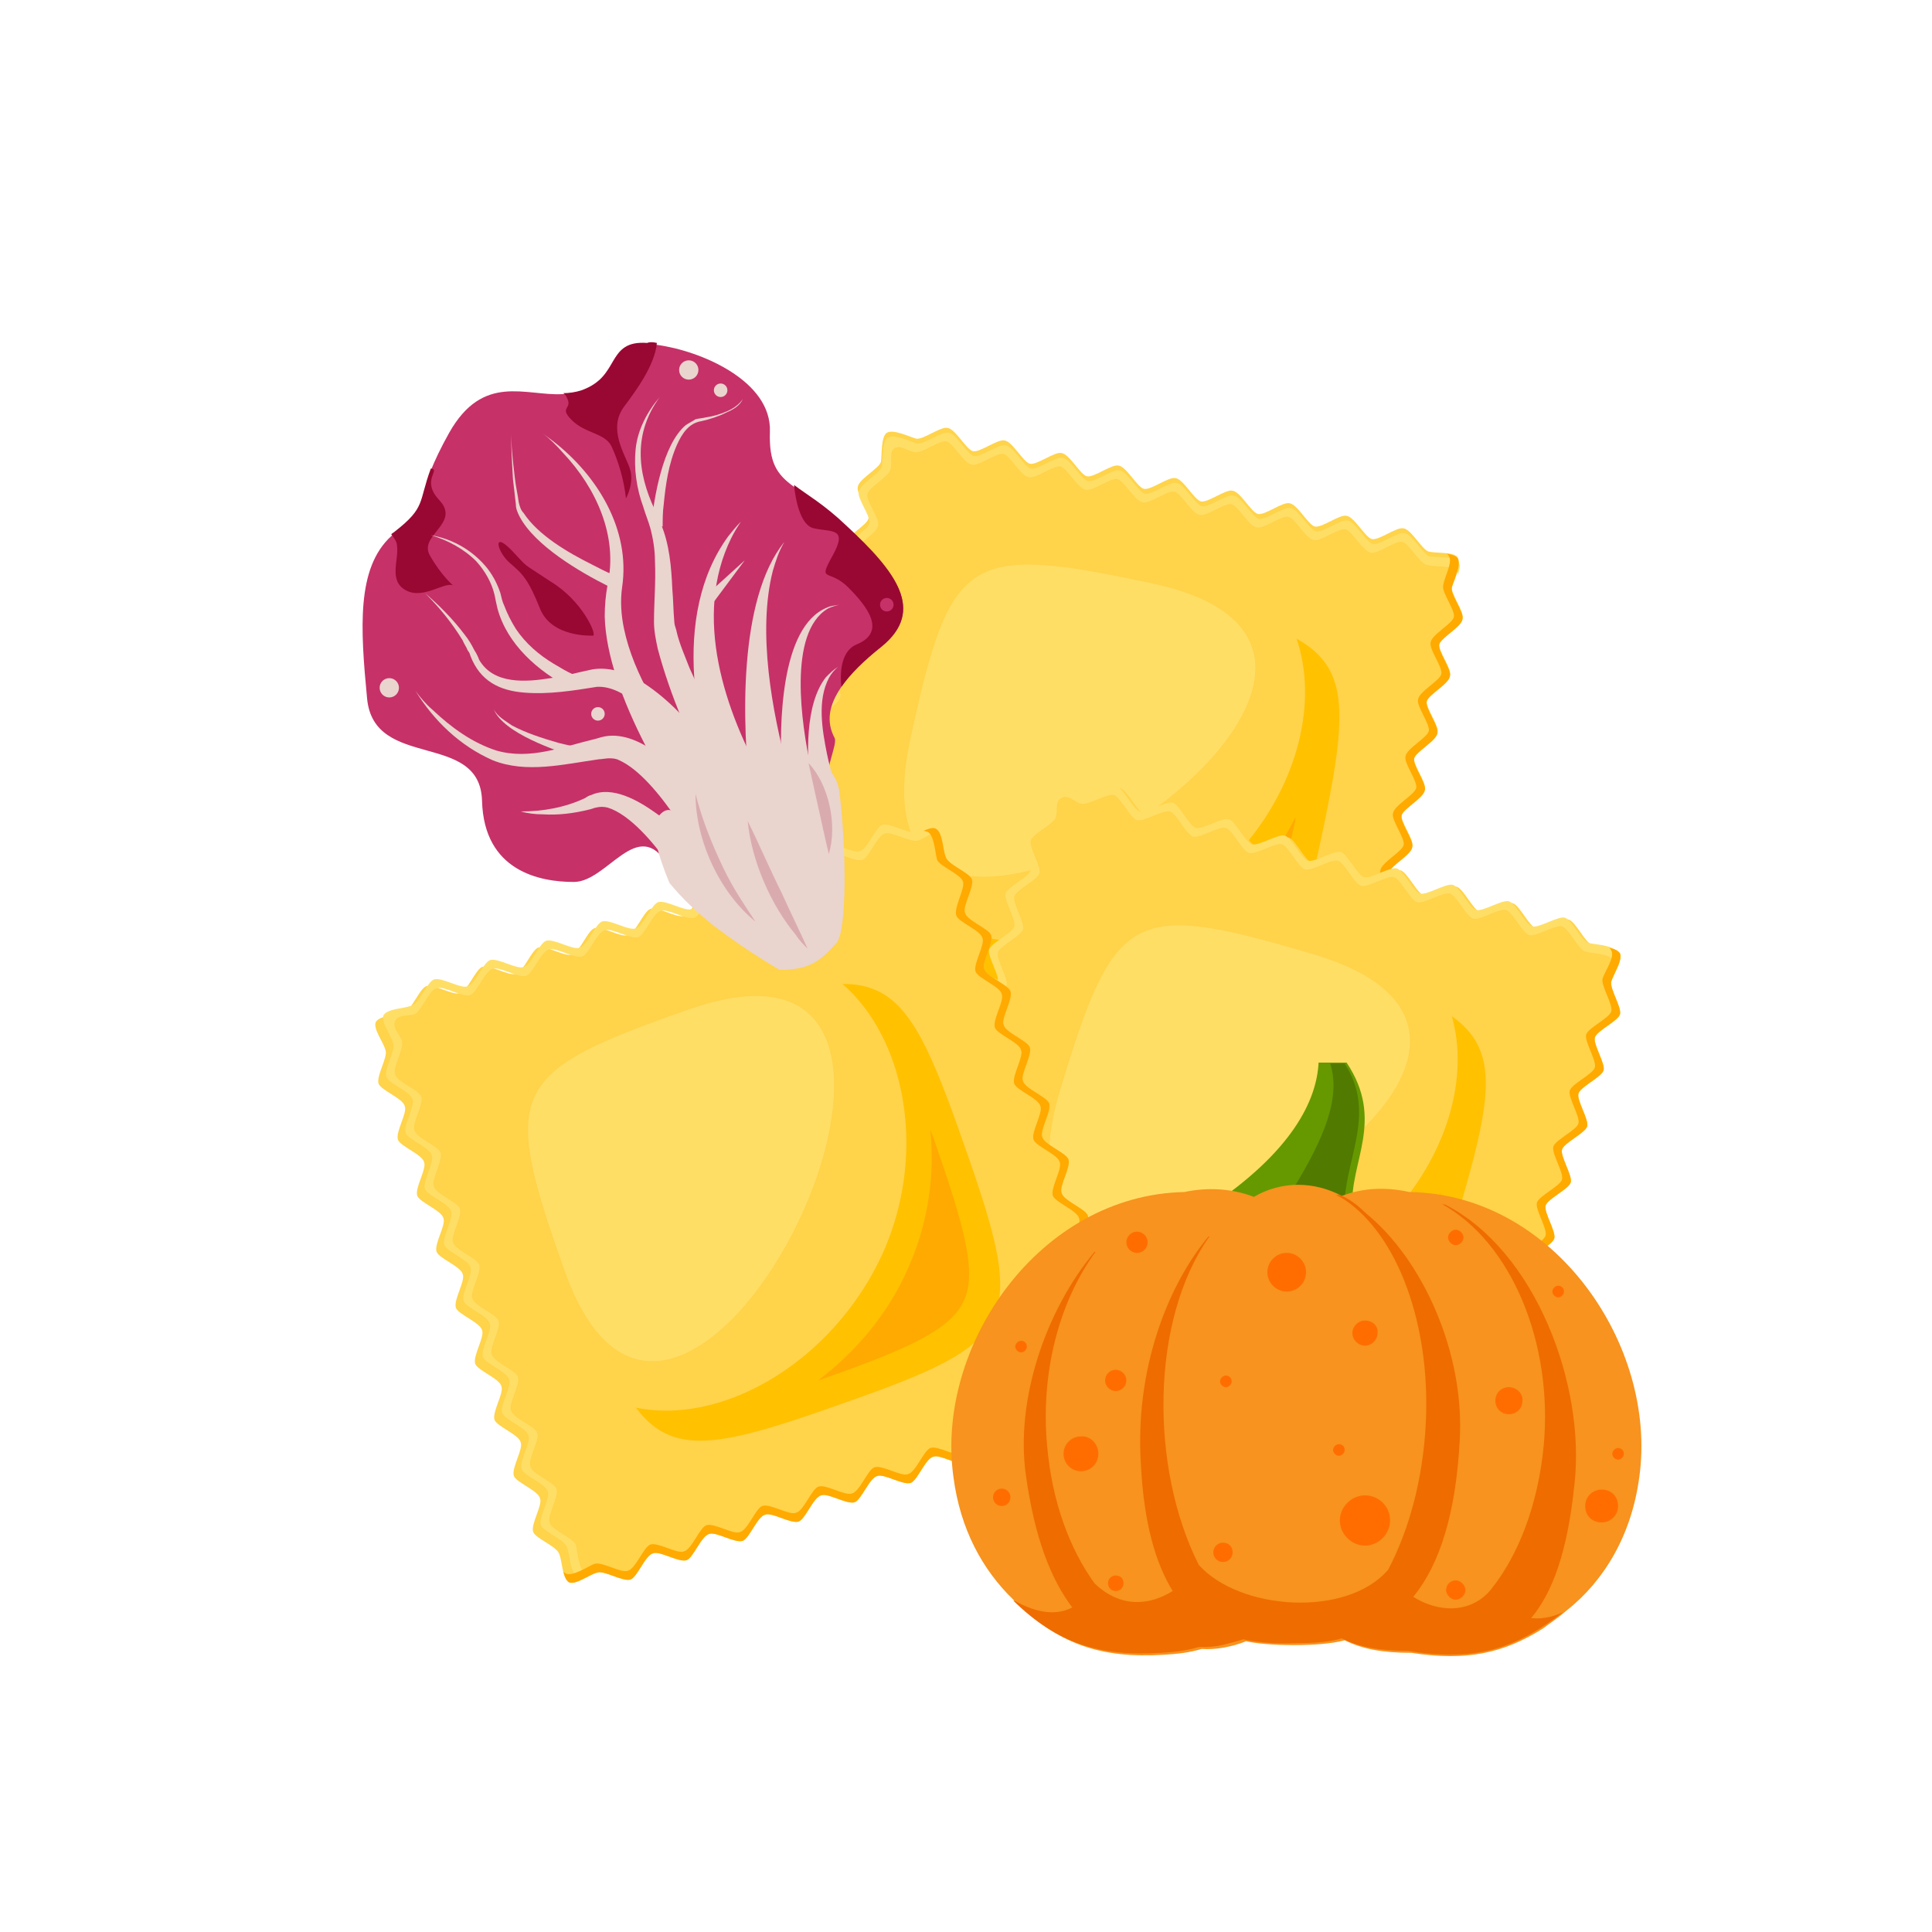 <?xml version="1.0" encoding="utf-8"?>
<!-- Generator: Adobe Illustrator 27.9.2, SVG Export Plug-In . SVG Version: 6.00 Build 0)  -->
<svg version="1.1" xmlns="http://www.w3.org/2000/svg" xmlns:xlink="http://www.w3.org/1999/xlink" x="0px" y="0px"
	 viewBox="0 0 200 200" style="enable-background:new 0 0 200 200;" xml:space="preserve">
<style type="text/css">
	.st0{display:none;}
	.st1{display:inline;fill:#29768B;}
	.st2{display:inline;}
	.st3{fill:#7C7B7B;}
	.st4{opacity:0.5;fill:#525251;enable-background:new    ;}
	.st5{fill:#CECCCB;}
	.st6{fill:#A6D73E;}
	.st7{opacity:0.5;fill:#4D4C4C;enable-background:new    ;}
	.st8{fill:#188342;}
	.st9{fill:#F68838;}
	.st10{fill:#FCB941;}
	.st11{fill:#E22525;}
	.st12{fill:#F34136;}
	.st13{fill:#E7E7E7;}
	.st14{fill:#88C428;}
	.st15{fill:#A1C4E9;}
	.st16{fill:#FFCC67;}
	.st17{fill:#FFFFFF;}
	.st18{fill:#D72328;}
	.st19{fill:#E5E6E7;}
	.st20{fill:#4DA0D8;}
	.st21{fill:#525251;}
	.st22{fill:#448AB9;}
	.st23{fill:#E6E7E8;}
	.st24{fill:#333333;}
	.st25{fill:#3DADE0;}
	.st26{opacity:0.2;fill:#686969;}
	.st27{fill:#FFFFFF;enable-background:new    ;}
	.st28{enable-background:new    ;}
	.st29{fill:#E3E3E3;}
	.st30{fill:#B92A2D;}
	.st31{opacity:0.4;fill:#FFFFFF;enable-background:new    ;}
	.st32{fill:#DDB392;}
	.st33{fill:#ECC19C;}
	.st34{opacity:0.15;fill:#231F20;}
	.st35{opacity:0.1;}
	.st36{fill:#DDDDDC;}
	.st37{opacity:0.2;fill:#7C7B7B;enable-background:new    ;}
	.st38{opacity:0.5;}
	.st39{opacity:0.8;fill:#A6D73E;enable-background:new    ;}
	.st40{fill:#C8BA98;}
	.st41{fill:#B5A181;}
	.st42{fill:#A09071;}
	.st43{opacity:0.6;}
	.st44{fill:#C6C9CB;}
	.st45{fill-rule:evenodd;clip-rule:evenodd;fill:#C6C9CB;}
	.st46{fill:#C3996B;}
	.st47{fill:#FCE8D9;}
	.st48{fill:#1B75BB;}
	.st49{opacity:0.2;fill:#24231C;enable-background:new    ;}
	.st50{fill-rule:evenodd;clip-rule:evenodd;fill:#9B7C55;}
	.st51{fill:#9B7C55;}
	.st52{opacity:0.2;fill:#0F1211;enable-background:new    ;}
	.st53{fill:#FFFFFF;fill-opacity:0.505;}
	.st54{fill:#E3E3E3;enable-background:new    ;}
	.st55{fill:#86BE57;}
	.st56{fill:#74A44C;}
	.st57{opacity:5.000000e-02;fill:#333333;}
	.st58{fill:#1A70B6;}
	.st59{fill:#F6C59E;}
	.st60{fill:#503448;}
	.st61{fill:#E42D2D;}
	.st62{fill:#7F3A26;}
	.st63{fill:#C98679;}
	.st64{fill:#F4B78E;}
	.st65{fill:#B97E64;}
	.st66{fill:#A56E56;}
	.st67{fill:#F3D9D4;}
	.st68{fill:#D28D75;}
	.st69{fill:#F8E5DF;}
	.st70{fill:#F2D2CA;}
	.st71{fill:#916036;}
	.st72{fill:#EBC5BD;}
	.st73{fill:#EA6C07;}
	.st74{fill:#E33C17;}
	.st75{fill:#FCAF3A;}
	.st76{fill:#E7C7BA;}
	.st77{fill:#8F5F40;}
	.st78{fill:#8DA8A4;}
	.st79{fill:#929992;}
	.st80{fill:#914427;}
	.st81{fill:#3BA4C3;}
	.st82{fill:#B38659;}
	.st83{fill:#7C427C;}
	.st84{fill:#9B479A;}
	.st85{fill:#BE1E2D;}
	.st86{fill:#F0AE74;}
	.st87{opacity:0.43;fill:#DC9964;}
	.st88{opacity:0.43;}
	.st89{fill:#DC9964;}
	.st90{fill:#F6E2CA;}
	.st91{opacity:9.000000e-02;}
	.st92{fill:#FEEE36;}
	.st93{fill:#FFCA08;}
	.st94{fill:#F09D00;}
	.st95{fill:#FFEE34;}
	.st96{opacity:0.15;}
	.st97{opacity:5.000000e-02;}
	.st98{fill:#D8DFE1;}
	.st99{fill:#7A97AB;}
	.st100{fill:#4E738A;}
	.st101{fill:#A5BAC9;}
	.st102{fill:#CFDDBB;}
	.st103{fill:#FF8300;}
	.st104{fill:#AF3428;}
	.st105{fill:#666768;}
	.st106{fill:#4D4C4C;}
	.st107{fill-rule:evenodd;clip-rule:evenodd;}
	.st108{fill-rule:evenodd;clip-rule:evenodd;fill:#FFCA33;}
	.st109{fill:#FFFFFF;fill-opacity:0.583;}
	.st110{fill:#A6A8AB;}
	.st111{fill:#2D2D2D;}
	.st112{fill:#BE232B;}
	.st113{fill-rule:evenodd;clip-rule:evenodd;fill:#4D4C4C;}
	.st114{fill:none;stroke:#929497;stroke-width:0.129;stroke-linecap:round;stroke-miterlimit:2.892;}
	.st115{fill-opacity:0.173;}
	.st116{fill:#C7CBD5;}
	.st117{fill-rule:evenodd;clip-rule:evenodd;fill:#929497;}
	.st118{fill:#B4B4B4;}
	.st119{opacity:0.2;fill:#141411;enable-background:new    ;}
	.st120{opacity:0.15;fill:#1C1818;enable-background:new    ;}
	.st121{opacity:0.9;fill:#FFFFFF;enable-background:new    ;}
	.st122{fill:#FDD700;}
	.st123{fill:#B36C00;}
	.st124{fill:#D18F29;}
	.st125{fill:#29768A;}
	.st126{fill:#CFCCCC;}
	.st127{fill:#A9A8A7;}
	.st128{fill:#989898;}
	.st129{fill:#686969;}
	.st130{fill:#F68637;}
	.st131{opacity:0.35;fill:#1C1717;enable-background:new    ;}
	.st132{fill:none;stroke:#FCB941;stroke-width:0.348;stroke-miterlimit:2.989;}
	.st133{fill:none;stroke:#FFCC67;stroke-width:0.477;stroke-miterlimit:2.989;}
	.st134{opacity:0.75;fill:#E2E2E1;enable-background:new    ;}
	.st135{opacity:0.15;enable-background:new    ;}
	.st136{fill:#A87C4F;}
	.st137{fill:none;stroke:#FCB941;stroke-width:0.248;stroke-miterlimit:2.671;}
	.st138{fill:none;stroke:#FFCC67;stroke-width:0.34;stroke-miterlimit:2.671;}
	.st139{fill:#51BAE6;}
	.st140{fill:#E2E2E1;}
	.st141{opacity:0.5;fill:#FFFFFF;enable-background:new    ;}
	.st142{fill:#CFCCB7;}
	.st143{fill:#F2F2F2;}
	.st144{fill:#DA9843;}
	.st145{fill:#9A1E27;}
	.st146{fill:#D7D4BD;}
	.st147{fill-rule:evenodd;clip-rule:evenodd;fill:#7C427C;}
	.st148{fill-rule:evenodd;clip-rule:evenodd;fill:#333333;}
	.st149{fill-rule:evenodd;clip-rule:evenodd;fill:#9B479A;}
	.st150{fill-rule:evenodd;clip-rule:evenodd;fill:#566C35;}
	.st151{fill-rule:evenodd;clip-rule:evenodd;fill:#8DBF44;}
	.st152{fill:#A02023;}
	.st153{fill-rule:evenodd;clip-rule:evenodd;fill:#566F32;}
	.st154{fill:#E3B4D3;}
	.st155{fill:#C098B8;}
	.st156{fill:#CCEAE9;}
	.st157{fill:#167038;}
	.st158{fill:#1C65A0;}
	.st159{fill:#DDDBDB;}
	.st160{fill:#EAEAEA;}
	.st161{fill:#E2C87F;}
	.st162{fill:#FFEFAE;}
	.st163{fill:#356842;}
	.st164{fill:#EF6262;}
	.st165{opacity:0.5;fill:#DDDCDB;}
	.st166{fill:#878684;}
	.st167{fill:#DDCB80;}
	.st168{fill:#EFDC8F;}
	.st169{fill:#664A12;}
	.st170{fill:#513908;}
	.st171{fill:#94C947;}
	.st172{fill:#C3EA7D;}
	.st173{fill:#62822B;}
	.st174{fill:#D3061A;}
	.st175{fill:#2DBAF1;}
	.st176{fill:#D1D3D4;}
	.st177{fill:none;}
	.st178{fill:#BCBEC0;}
	.st179{fill:#87BC56;}
	.st180{fill:#C4F993;}
	.st181{fill:#AFE47E;}
	.st182{fill:#C6C6BE;}
	.st183{fill:#E4E4E0;}
	.st184{fill:#EEEEEB;}
	.st185{fill:#EEE8C8;}
	.st186{fill:#805D3C;}
	.st187{fill:#743722;}
	.st188{fill:#743822;}
	.st189{fill-rule:evenodd;clip-rule:evenodd;fill:#4E190F;stroke:#4E190F;stroke-width:2;stroke-miterlimit:10;}
	.st190{fill:none;stroke:#4BE2E2;stroke-width:5;stroke-miterlimit:10;}
	.st191{fill:#C5FCFA;}
	.st192{fill:#4BE2E2;}
	.st193{fill:#2FCAF4;}
	.st194{fill:#F7CD79;}
	.st195{fill:#A2E8F9;}
	.st196{fill:#FCE6A9;}
	.st197{fill:#909999;}
	.st198{fill:#DFE4ED;}
	.st199{fill:#FFD34A;}
	.st200{fill:#FFDE66;}
	.st201{fill:#FFAA00;}
	.st202{fill:#FFC100;}
	.st203{fill:#AA3C2B;}
	.st204{fill:#E8E7E7;}
	.st205{fill:#EA5743;}
	.st206{fill:#F26C60;}
	.st207{fill:#F9F1C3;}
	.st208{fill-rule:evenodd;clip-rule:evenodd;fill:#D36666;}
	.st209{fill-rule:evenodd;clip-rule:evenodd;fill:#C55757;}
	.st210{fill-rule:evenodd;clip-rule:evenodd;fill:#DD7474;}
	.st211{fill-rule:evenodd;clip-rule:evenodd;fill:#F5DFDA;}
	.st212{fill-rule:evenodd;clip-rule:evenodd;fill:#E9CDC5;}
	.st213{fill:#61A01E;}
	.st214{fill:#B3D669;}
	.st215{opacity:0.24;}
	.st216{fill:#2F4717;}
	.st217{fill:#6DB421;}
	.st218{fill:#C4EA73;}
	.st219{opacity:0.31;}
	.st220{opacity:0.29;}
	.st221{fill:#669900;}
	.st222{fill:#517A00;}
	.st223{fill:#F7931E;}
	.st224{fill:#EF6C00;}
	.st225{fill:#FF6D00;}
	.st226{fill:#C63168;}
	.st227{fill:#990833;}
	.st228{fill:#EAD4CE;}
	.st229{opacity:0.2;fill:#990833;}
</style>
<g id="azzurro_sito" class="st0">
</g>
<g id="illu">
</g>
<g id="altro">
	<g>
		<g>
			<path class="st199" d="M147.9,57.1c-0.7-0.2-1.8-2.3-2.6-2.4c-0.7-0.2-2.6,1.3-3.3,1.1c-0.7-0.2-1.8-2.3-2.6-2.4
				c-0.7-0.2-2.6,1.3-3.3,1.1c-0.7-0.2-1.8-2.3-2.6-2.4c-0.7-0.2-2.6,1.3-3.3,1.1c-0.7-0.2-1.8-2.3-2.6-2.4
				c-0.7-0.2-2.6,1.3-3.3,1.1c-0.7-0.2-1.8-2.3-2.6-2.4c-0.7-0.2-2.6,1.3-3.3,1.1c-0.7-0.2-1.8-2.3-2.6-2.4
				c-0.7-0.2-2.6,1.3-3.3,1.1c-0.7-0.2-1.8-2.3-2.6-2.4c-0.7-0.2-2.6,1.3-3.3,1.1c-0.7-0.2-1.8-2.3-2.6-2.4
				c-0.7-0.2-2.6,1.3-3.3,1.1c-0.7-0.2-1.8-2.3-2.6-2.4c-0.7-0.2-2.6,1.3-3.3,1.1c-0.7-0.2-2.3-1-3-0.6c-0.6,0.4-0.5,2.2-0.6,3
				c-0.2,0.7-2.3,1.8-2.4,2.6c-0.2,0.7,1.3,2.6,1.1,3.3c-0.2,0.7-2.3,1.8-2.4,2.6c-0.2,0.7,1.3,2.6,1.1,3.3
				c-0.2,0.7-2.3,1.8-2.4,2.6c-0.2,0.7,1.3,2.6,1.1,3.3c-0.2,0.7-2.3,1.8-2.4,2.6c-0.2,0.7,1.3,2.6,1.1,3.3
				c-0.2,0.7-2.3,1.8-2.4,2.6c-0.2,0.7,1.3,2.6,1.1,3.3c-0.2,0.7-2.3,1.8-2.4,2.6c-0.2,0.7,1.3,2.6,1.1,3.3
				c-0.2,0.7-2.3,1.8-2.4,2.6c-0.2,0.7,1.3,2.6,1.1,3.3c-0.2,0.7-2.3,1.8-2.4,2.6c-0.2,0.7,1.3,2.6,1.1,3.3
				c-0.2,0.7-2.3,1.8-2.4,2.6c-0.2,0.7,1.3,2.6,1.1,3.3c-0.2,0.7-1,2.3-0.6,3c0.4,0.6,2.2,0.5,3,0.6c0.7,0.2,1.8,2.3,2.6,2.4
				c0.7,0.2,2.6-1.3,3.3-1.1c0.7,0.2,1.8,2.3,2.6,2.4c0.7,0.2,2.6-1.3,3.3-1.1c0.7,0.2,1.8,2.3,2.6,2.4c0.7,0.2,2.6-1.3,3.3-1.1
				c0.7,0.2,1.8,2.3,2.6,2.4c0.7,0.2,2.6-1.3,3.3-1.1c0.7,0.2,1.8,2.3,2.6,2.4c0.7,0.2,2.6-1.3,3.3-1.1c0.7,0.2,1.8,2.3,2.6,2.4
				c0.7,0.2,2.6-1.3,3.3-1.1c0.7,0.2,1.8,2.3,2.6,2.4c0.7,0.2,2.6-1.3,3.3-1.1c0.7,0.2,1.8,2.3,2.6,2.4c0.7,0.2,2.6-1.3,3.3-1.1
				c0.7,0.2,1.8,2.3,2.6,2.4c0.7,0.2,2.6-1.3,3.3-1.1c0.7,0.2,2.3,1,3,0.6c0.6-0.4,0.5-2.2,0.6-3c0.2-0.7,2.3-1.8,2.4-2.6
				c0.2-0.7-1.3-2.6-1.1-3.3c0.2-0.7,2.3-1.8,2.4-2.6c0.2-0.7-1.3-2.6-1.1-3.3c0.2-0.7,2.3-1.8,2.4-2.6c0.2-0.7-1.3-2.6-1.1-3.3
				c0.2-0.7,2.3-1.8,2.4-2.6c0.2-0.7-1.3-2.6-1.1-3.3c0.2-0.7,2.3-1.8,2.4-2.6c0.2-0.7-1.3-2.6-1.1-3.3c0.2-0.7,2.3-1.8,2.4-2.6
				c0.2-0.7-1.3-2.6-1.1-3.3c0.2-0.7,2.3-1.8,2.4-2.6c0.2-0.7-1.3-2.6-1.1-3.3c0.2-0.7,2.3-1.8,2.4-2.6c0.2-0.7-1.3-2.6-1.1-3.3
				c0.2-0.7,2.3-1.8,2.4-2.6c0.2-0.7-1.3-2.6-1.1-3.3c0.2-0.7,1-2.3,0.6-3C150.5,57.1,148.7,57.3,147.9,57.1z"/>
			<path class="st200" d="M79.9,104.6c-0.4-0.6,0.5-2.2,0.6-3c0.2-0.7-1.3-2.6-1.1-3.3c0.2-0.7,2.3-1.8,2.4-2.6
				c0.2-0.7-1.3-2.6-1.1-3.3c0.2-0.7,2.3-1.8,2.4-2.6c0.2-0.7-1.3-2.6-1.1-3.3c0.2-0.7,2.3-1.8,2.4-2.6c0.2-0.7-1.3-2.6-1.1-3.3
				c0.2-0.7,2.3-1.8,2.4-2.6c0.2-0.7-1.3-2.6-1.1-3.3c0.2-0.7,2.3-1.8,2.4-2.6c0.2-0.7-1.3-2.6-1.1-3.3c0.2-0.7,2.3-1.8,2.4-2.6
				c0.2-0.7-1.3-2.6-1.1-3.3c0.2-0.7,2.3-1.8,2.4-2.6c0.2-0.7-1.3-2.6-1.1-3.3c0.2-0.7,2.3-1.8,2.4-2.6c0.2-0.7-1.3-2.6-1.1-3.3
				c0.2-0.7,2.3-1.8,2.4-2.6c0.2-0.7-0.2-1.7,0.4-2.1c0.6-0.4,1.3,0.3,2.1,0.4c0.7,0.2,2.6-1.3,3.3-1.1c0.7,0.2,1.8,2.3,2.6,2.4
				c0.7,0.2,2.6-1.3,3.3-1.1c0.7,0.2,1.8,2.3,2.6,2.4c0.7,0.2,2.6-1.3,3.3-1.1c0.7,0.2,1.8,2.3,2.6,2.4c0.7,0.2,2.6-1.3,3.3-1.1
				c0.7,0.2,1.8,2.3,2.6,2.4c0.7,0.2,2.6-1.3,3.3-1.1c0.7,0.2,1.8,2.3,2.6,2.4c0.7,0.2,2.6-1.3,3.3-1.1c0.7,0.2,1.8,2.3,2.6,2.4
				c0.7,0.2,2.6-1.3,3.3-1.1c0.7,0.2,1.8,2.3,2.6,2.4c0.7,0.2,2.6-1.3,3.3-1.1c0.7,0.2,1.8,2.3,2.6,2.4c0.7,0.2,2.6-1.3,3.3-1.1
				c0.7,0.2,1.8,2.3,2.6,2.4c0.7,0.2,2.6,0,3,0.6c0.1,0.1,0.1,0.3,0.1,0.4c0.2-0.5,0.3-1,0.1-1.3c-0.4-0.6-2.2-0.5-3-0.6
				c-0.7-0.2-1.8-2.3-2.6-2.4c-0.7-0.2-2.6,1.3-3.3,1.1c-0.7-0.2-1.8-2.3-2.6-2.4c-0.7-0.2-2.6,1.3-3.3,1.1
				c-0.7-0.2-1.8-2.3-2.6-2.4c-0.7-0.2-2.6,1.3-3.3,1.1c-0.7-0.2-1.8-2.3-2.6-2.4c-0.7-0.2-2.6,1.3-3.3,1.1
				c-0.7-0.2-1.8-2.3-2.6-2.4c-0.7-0.2-2.6,1.3-3.3,1.1c-0.7-0.2-1.8-2.3-2.6-2.4c-0.7-0.2-2.6,1.3-3.3,1.1
				c-0.7-0.2-1.8-2.3-2.6-2.4c-0.7-0.2-2.6,1.3-3.3,1.1c-0.7-0.2-1.8-2.3-2.6-2.4c-0.7-0.2-2.6,1.3-3.3,1.1
				c-0.7-0.2-1.8-2.3-2.6-2.4c-0.7-0.2-2.6,1.3-3.3,1.1c-0.7-0.2-2.3-1-3-0.6c-0.6,0.4-0.5,2.2-0.6,3c-0.2,0.7-2.3,1.8-2.4,2.6
				c-0.2,0.7,1.3,2.6,1.1,3.3c-0.2,0.7-2.3,1.8-2.4,2.6c-0.2,0.7,1.3,2.6,1.1,3.3c-0.2,0.7-2.3,1.8-2.4,2.6
				c-0.2,0.7,1.3,2.6,1.1,3.3c-0.2,0.7-2.3,1.8-2.4,2.6c-0.2,0.7,1.3,2.6,1.1,3.3c-0.2,0.7-2.3,1.8-2.4,2.6
				c-0.2,0.7,1.3,2.6,1.1,3.3c-0.2,0.7-2.3,1.8-2.4,2.6c-0.2,0.7,1.3,2.6,1.1,3.3c-0.2,0.7-2.3,1.8-2.4,2.6
				c-0.2,0.7,1.3,2.6,1.1,3.3c-0.2,0.7-2.3,1.8-2.4,2.6c-0.2,0.7,1.3,2.6,1.1,3.3c-0.2,0.7-2.3,1.8-2.4,2.6
				c-0.2,0.7,1.3,2.6,1.1,3.3c-0.2,0.7-1,2.3-0.6,3c0.2,0.3,0.7,0.4,1.2,0.5C80.1,104.8,79.9,104.8,79.9,104.6z"/>
			<path class="st201" d="M150,57.6c0.4,0.6-0.5,2.2-0.6,3c-0.2,0.7,1.3,2.6,1.1,3.3c-0.2,0.7-2.3,1.8-2.4,2.6
				c-0.2,0.7,1.3,2.6,1.1,3.3c-0.2,0.7-2.3,1.8-2.4,2.6c-0.2,0.7,1.3,2.6,1.1,3.3c-0.2,0.7-2.3,1.8-2.4,2.6
				c-0.2,0.7,1.3,2.6,1.1,3.3c-0.2,0.7-2.3,1.8-2.4,2.6c-0.2,0.7,1.3,2.6,1.1,3.3c-0.2,0.7-2.3,1.8-2.4,2.6
				c-0.2,0.7,1.3,2.6,1.1,3.3c-0.2,0.7-2.3,1.8-2.4,2.6c-0.2,0.7,1.3,2.6,1.1,3.3c-0.2,0.7-2.3,1.8-2.4,2.6
				c-0.2,0.7,1.3,2.6,1.1,3.3c-0.2,0.7-2.3,1.8-2.4,2.6c-0.2,0.7,1.3,2.6,1.1,3.3c-0.2,0.7-2.3,1.8-2.4,2.6
				c-0.2,0.7,0.2,1.7-0.4,2.1c-0.6,0.4-1.3-0.3-2.1-0.4c-0.7-0.2-2.6,1.3-3.3,1.1c-0.7-0.2-1.8-2.3-2.6-2.4
				c-0.7-0.2-2.6,1.3-3.3,1.1c-0.7-0.2-1.8-2.3-2.6-2.4c-0.7-0.2-2.6,1.3-3.3,1.1c-0.7-0.2-1.8-2.3-2.6-2.4
				c-0.7-0.2-2.6,1.3-3.3,1.1c-0.7-0.2-1.8-2.3-2.6-2.4c-0.7-0.2-2.6,1.3-3.3,1.1c-0.7-0.2-1.8-2.3-2.6-2.4
				c-0.7-0.2-2.6,1.3-3.3,1.1c-0.7-0.2-1.8-2.3-2.6-2.4c-0.7-0.2-2.6,1.3-3.3,1.1c-0.7-0.2-1.8-2.3-2.6-2.4
				c-0.7-0.2-2.6,1.3-3.3,1.1c-0.7-0.2-1.8-2.3-2.6-2.4c-0.7-0.2-2.6,1.3-3.3,1.1c-0.7-0.2-1.8-2.3-2.6-2.4c-0.7-0.2-2.6,0-3-0.6
				c-0.1-0.1-0.1-0.3-0.1-0.4c-0.2,0.5-0.3,1-0.1,1.3c0.4,0.6,2.2,0.5,3,0.6c0.7,0.2,1.8,2.3,2.6,2.4c0.7,0.2,2.6-1.3,3.3-1.1
				c0.7,0.2,1.8,2.3,2.6,2.4c0.7,0.2,2.6-1.3,3.3-1.1c0.7,0.2,1.8,2.3,2.6,2.4c0.7,0.2,2.6-1.3,3.3-1.1c0.7,0.2,1.8,2.3,2.6,2.4
				c0.7,0.2,2.6-1.3,3.3-1.1c0.7,0.2,1.8,2.3,2.6,2.4c0.7,0.2,2.6-1.3,3.3-1.1c0.7,0.2,1.8,2.3,2.6,2.4c0.7,0.2,2.6-1.3,3.3-1.1
				c0.7,0.2,1.8,2.3,2.6,2.4c0.7,0.2,2.6-1.3,3.3-1.1c0.7,0.2,1.8,2.3,2.6,2.4c0.7,0.2,2.6-1.3,3.3-1.1c0.7,0.2,1.8,2.3,2.6,2.4
				c0.7,0.2,2.6-1.3,3.3-1.1c0.7,0.2,2.3,1,3,0.6c0.6-0.4,0.5-2.2,0.6-3c0.2-0.7,2.3-1.8,2.4-2.6c0.2-0.7-1.3-2.6-1.1-3.3
				c0.2-0.7,2.3-1.8,2.4-2.6c0.2-0.7-1.3-2.6-1.1-3.3c0.2-0.7,2.3-1.8,2.4-2.6c0.2-0.7-1.3-2.6-1.1-3.3c0.2-0.7,2.3-1.8,2.4-2.6
				c0.2-0.7-1.3-2.6-1.1-3.3c0.2-0.7,2.3-1.8,2.4-2.6c0.2-0.7-1.3-2.6-1.1-3.3c0.2-0.7,2.3-1.8,2.4-2.6c0.2-0.7-1.3-2.6-1.1-3.3
				c0.2-0.7,2.3-1.8,2.4-2.6c0.2-0.7-1.3-2.6-1.1-3.3c0.2-0.7,2.3-1.8,2.4-2.6c0.2-0.7-1.3-2.6-1.1-3.3c0.2-0.7,2.3-1.8,2.4-2.6
				c0.2-0.7-1.3-2.6-1.1-3.3c0.2-0.7,1-2.3,0.6-3c-0.2-0.3-0.7-0.4-1.2-0.5C149.8,57.3,149.9,57.4,150,57.6z"/>
			<path class="st202" d="M136.7,87.1c4.1-19.3,3.1-20.9-16.3-25.1c-19.3-4.1-20.9-3.1-25.1,16.3c-4.1,19.3-3.1,20.9,16.3,25.1
				C130.9,107.5,132.5,106.4,136.7,87.1z"/>
			<path class="st201" d="M125,95.1c-4.4,3-9.5,4.7-14.4,5.1c0.1,0,0.2,0,0.3,0.1c5.6,1.2,9.6,1.9,12.5,1.9h0c6,0,7.6-2.5,10.6-16.9
				c0.1-0.2,0.1-0.5,0.1-0.7C132.2,88.5,129,92.3,125,95.1z"/>
			<path class="st199" d="M121.6,55.9c-25-5.3-27.1-4-32.4,21c-4.3,20.2,18.8,26,34.2,15.5C138,82.4,140.6,59.9,121.6,55.9z"/>
			<path class="st200" d="M119.3,60.4c-19.3-4.1-20.9-3.1-25.1,16.3C86.5,113.1,155.7,68.2,119.3,60.4z"/>
		</g>
		<g>
			<path class="st199" d="M164.8,97.8c-0.7-0.2-1.7-2.4-2.4-2.6c-0.7-0.2-2.7,1.1-3.4,0.9c-0.7-0.2-1.7-2.4-2.4-2.6
				c-0.7-0.2-2.7,1.1-3.4,0.9c-0.7-0.2-1.7-2.4-2.4-2.6c-0.7-0.2-2.7,1.1-3.4,0.9c-0.7-0.2-1.7-2.4-2.4-2.6
				c-0.7-0.2-2.7,1.1-3.4,0.9c-0.7-0.2-1.7-2.4-2.4-2.6c-0.7-0.2-2.7,1.1-3.4,0.9c-0.7-0.2-1.7-2.4-2.4-2.6
				c-0.7-0.2-2.7,1.1-3.4,0.9c-0.7-0.2-1.7-2.4-2.4-2.6c-0.7-0.2-2.7,1.1-3.4,0.9c-0.7-0.2-1.7-2.4-2.4-2.6
				c-0.7-0.2-2.7,1.1-3.4,0.9c-0.7-0.2-1.7-2.4-2.4-2.6c-0.7-0.2-2.7,1.1-3.4,0.9c-0.7-0.2-2.2-1.2-2.9-0.9
				c-0.7,0.4-0.6,2.2-0.9,2.9c-0.2,0.7-2.4,1.7-2.6,2.4c-0.2,0.7,1.1,2.7,0.9,3.4c-0.2,0.7-2.4,1.7-2.6,2.4
				c-0.2,0.7,1.1,2.7,0.9,3.4c-0.2,0.7-2.4,1.7-2.6,2.4c-0.2,0.7,1.1,2.7,0.9,3.4c-0.2,0.7-2.4,1.7-2.6,2.4
				c-0.2,0.7,1.1,2.7,0.9,3.4c-0.2,0.7-2.4,1.7-2.6,2.4c-0.2,0.7,1.1,2.7,0.9,3.4c-0.2,0.7-2.4,1.7-2.6,2.4
				c-0.2,0.7,1.1,2.7,0.9,3.4c-0.2,0.7-2.4,1.7-2.6,2.4c-0.2,0.7,1.1,2.7,0.9,3.4c-0.2,0.7-2.4,1.7-2.6,2.4
				c-0.2,0.7,1.1,2.7,0.9,3.4c-0.2,0.7-2.4,1.7-2.6,2.4c-0.2,0.7,1.1,2.7,0.9,3.4c-0.2,0.7-1.2,2.2-0.9,2.9c0.4,0.7,2.2,0.6,2.9,0.9
				c0.7,0.2,1.7,2.4,2.4,2.6c0.7,0.2,2.7-1.1,3.4-0.9c0.7,0.2,1.7,2.4,2.4,2.6c0.7,0.2,2.7-1.1,3.4-0.9c0.7,0.2,1.7,2.4,2.4,2.6
				c0.7,0.2,2.7-1.1,3.4-0.9c0.7,0.2,1.7,2.4,2.4,2.6c0.7,0.2,2.7-1.1,3.4-0.9c0.7,0.2,1.7,2.4,2.4,2.6c0.7,0.2,2.7-1.1,3.4-0.9
				c0.7,0.2,1.7,2.4,2.4,2.6c0.7,0.2,2.7-1.1,3.4-0.9c0.7,0.2,1.7,2.4,2.4,2.6c0.7,0.2,2.7-1.1,3.4-0.9c0.7,0.2,1.7,2.4,2.4,2.6
				c0.7,0.2,2.7-1.1,3.4-0.9c0.7,0.2,1.7,2.4,2.4,2.6c0.7,0.2,2.7-1.1,3.4-0.9c0.7,0.2,2.2,1.2,2.9,0.9c0.7-0.4,0.6-2.2,0.9-2.9
				c0.2-0.7,2.4-1.7,2.6-2.4c0.2-0.7-1.1-2.7-0.9-3.4c0.2-0.7,2.4-1.7,2.6-2.4c0.2-0.7-1.1-2.7-0.9-3.4c0.2-0.7,2.4-1.7,2.6-2.4
				c0.2-0.7-1.1-2.7-0.9-3.4c0.2-0.7,2.4-1.7,2.6-2.4c0.2-0.7-1.1-2.7-0.9-3.4c0.2-0.7,2.4-1.7,2.6-2.4c0.2-0.7-1.1-2.7-0.9-3.4
				c0.2-0.7,2.4-1.7,2.6-2.4c0.2-0.7-1.1-2.7-0.9-3.4c0.2-0.7,2.4-1.7,2.6-2.4c0.2-0.7-1.1-2.7-0.9-3.4s2.4-1.7,2.6-2.4
				c0.2-0.7-1.1-2.7-0.9-3.4c0.2-0.7,2.4-1.7,2.6-2.4c0.2-0.7-1.1-2.7-0.9-3.4c0.2-0.7,1.2-2.2,0.9-2.9
				C167.3,98,165.5,98,164.8,97.8z"/>
			<path class="st200" d="M93.1,139.7c-0.4-0.7,0.7-2.2,0.9-2.9c0.2-0.7-1.1-2.7-0.9-3.4c0.2-0.7,2.4-1.7,2.6-2.4
				c0.2-0.7-1.1-2.7-0.9-3.4c0.2-0.7,2.4-1.7,2.6-2.4c0.2-0.7-1.1-2.7-0.9-3.4c0.2-0.7,2.4-1.7,2.6-2.4c0.2-0.7-1.1-2.7-0.9-3.4
				c0.2-0.7,2.4-1.7,2.6-2.4c0.2-0.7-1.1-2.7-0.9-3.4c0.2-0.7,2.4-1.7,2.6-2.4c0.2-0.7-1.1-2.7-0.9-3.4c0.2-0.7,2.4-1.7,2.6-2.4
				c0.2-0.7-1.1-2.7-0.9-3.4c0.2-0.7,2.4-1.7,2.6-2.4c0.2-0.7-1.1-2.7-0.9-3.4c0.2-0.7,2.4-1.7,2.6-2.4c0.2-0.7-1.1-2.7-0.9-3.4
				c0.2-0.7,2.4-1.7,2.6-2.4c0.2-0.7-0.1-1.7,0.6-2c0.7-0.4,1.3,0.4,2,0.6c0.7,0.2,2.7-1.1,3.4-0.9c0.7,0.2,1.7,2.4,2.4,2.6
				c0.7,0.2,2.7-1.1,3.4-0.9c0.7,0.2,1.7,2.4,2.4,2.6c0.7,0.2,2.7-1.1,3.4-0.9c0.7,0.2,1.7,2.4,2.4,2.6c0.7,0.2,2.7-1.1,3.4-0.9
				c0.7,0.2,1.7,2.4,2.4,2.6c0.7,0.2,2.7-1.1,3.4-0.9c0.7,0.2,1.7,2.4,2.4,2.6c0.7,0.2,2.7-1.1,3.4-0.9c0.7,0.2,1.7,2.4,2.4,2.6
				c0.7,0.2,2.7-1.1,3.4-0.9c0.7,0.2,1.7,2.4,2.4,2.6c0.7,0.2,2.7-1.1,3.4-0.9c0.7,0.2,1.7,2.4,2.4,2.6c0.7,0.2,2.7-1.1,3.4-0.9
				c0.7,0.2,1.7,2.4,2.4,2.6c0.7,0.2,2.5,0.2,2.9,0.9c0.1,0.1,0.1,0.3,0.1,0.4c0.2-0.5,0.3-1,0.2-1.3c-0.4-0.7-2.2-0.7-2.9-0.9
				c-0.7-0.2-1.7-2.4-2.4-2.6c-0.7-0.2-2.7,1.1-3.4,0.9c-0.7-0.2-1.7-2.4-2.4-2.6c-0.7-0.2-2.7,1.1-3.4,0.9
				c-0.7-0.2-1.7-2.4-2.4-2.6c-0.7-0.2-2.7,1.1-3.4,0.9c-0.7-0.2-1.7-2.4-2.4-2.6c-0.7-0.2-2.7,1.1-3.4,0.9
				c-0.7-0.2-1.7-2.4-2.4-2.6c-0.7-0.2-2.7,1.1-3.4,0.9c-0.7-0.2-1.7-2.4-2.4-2.6c-0.7-0.2-2.7,1.1-3.4,0.9
				c-0.7-0.2-1.7-2.4-2.4-2.6c-0.7-0.2-2.7,1.1-3.4,0.9c-0.7-0.2-1.7-2.4-2.4-2.6c-0.7-0.2-2.7,1.1-3.4,0.9
				c-0.7-0.2-1.7-2.4-2.4-2.6c-0.7-0.2-2.7,1.1-3.4,0.9c-0.7-0.2-2.2-1.2-2.9-0.9c-0.7,0.4-0.6,2.2-0.9,2.9
				c-0.2,0.7-2.4,1.7-2.6,2.4c-0.2,0.7,1.1,2.7,0.9,3.4c-0.2,0.7-2.4,1.7-2.6,2.4c-0.2,0.7,1.1,2.7,0.9,3.4
				c-0.2,0.7-2.4,1.7-2.6,2.4c-0.2,0.7,1.1,2.7,0.9,3.4c-0.2,0.7-2.4,1.7-2.6,2.4c-0.2,0.7,1.1,2.7,0.9,3.4
				c-0.2,0.7-2.4,1.7-2.6,2.4c-0.2,0.7,1.1,2.7,0.9,3.4c-0.2,0.7-2.4,1.7-2.6,2.4c-0.2,0.7,1.1,2.7,0.9,3.4
				c-0.2,0.7-2.4,1.7-2.6,2.4c-0.2,0.7,1.1,2.7,0.9,3.4c-0.2,0.7-2.4,1.7-2.6,2.4c-0.2,0.7,1.1,2.7,0.9,3.4
				c-0.2,0.7-2.4,1.7-2.6,2.4c-0.2,0.7,1.1,2.7,0.9,3.4c-0.2,0.7-1.2,2.2-0.9,2.9c0.2,0.3,0.6,0.5,1.2,0.6
				C93.3,139.9,93.2,139.8,93.1,139.7z"/>
			<path class="st201" d="M166.8,98.4c0.4,0.7-0.7,2.2-0.9,2.9c-0.2,0.7,1.1,2.7,0.9,3.4c-0.2,0.7-2.4,1.7-2.6,2.4
				c-0.2,0.7,1.1,2.7,0.9,3.4c-0.2,0.7-2.4,1.7-2.6,2.4c-0.2,0.7,1.1,2.7,0.9,3.4c-0.2,0.7-2.4,1.7-2.6,2.4
				c-0.2,0.7,1.1,2.7,0.9,3.4c-0.2,0.7-2.4,1.7-2.6,2.4c-0.2,0.7,1.1,2.7,0.9,3.4c-0.2,0.7-2.4,1.7-2.6,2.4
				c-0.2,0.7,1.1,2.7,0.9,3.4c-0.2,0.7-2.4,1.7-2.6,2.4c-0.2,0.7,1.1,2.7,0.9,3.4c-0.2,0.7-2.4,1.7-2.6,2.4
				c-0.2,0.7,1.1,2.7,0.9,3.4c-0.2,0.7-2.4,1.7-2.6,2.4c-0.2,0.7,1.1,2.7,0.9,3.4c-0.2,0.7-2.4,1.7-2.6,2.4c-0.2,0.7,0.1,1.7-0.6,2
				c-0.7,0.4-1.3-0.4-2-0.6c-0.7-0.2-2.7,1.1-3.4,0.9c-0.7-0.2-1.7-2.4-2.4-2.6c-0.7-0.2-2.7,1.1-3.4,0.9c-0.7-0.2-1.7-2.4-2.4-2.6
				c-0.7-0.2-2.7,1.1-3.4,0.9c-0.7-0.2-1.7-2.4-2.4-2.6c-0.7-0.2-2.7,1.1-3.4,0.9c-0.7-0.2-1.7-2.4-2.4-2.6
				c-0.7-0.2-2.7,1.1-3.4,0.9c-0.7-0.2-1.7-2.4-2.4-2.6c-0.7-0.2-2.7,1.1-3.4,0.9c-0.7-0.2-1.7-2.4-2.4-2.6
				c-0.7-0.2-2.7,1.1-3.4,0.9c-0.7-0.2-1.7-2.4-2.4-2.6c-0.7-0.2-2.7,1.1-3.4,0.9c-0.7-0.2-1.7-2.4-2.4-2.6
				c-0.7-0.2-2.7,1.1-3.4,0.9c-0.7-0.2-1.7-2.4-2.4-2.6c-0.7-0.2-2.5-0.2-2.9-0.9c-0.1-0.1-0.1-0.3-0.1-0.4c-0.2,0.5-0.3,1-0.2,1.3
				c0.4,0.7,2.2,0.6,2.9,0.9c0.7,0.2,1.7,2.4,2.4,2.6c0.7,0.2,2.7-1.1,3.4-0.9c0.7,0.2,1.7,2.4,2.4,2.6c0.7,0.2,2.7-1.1,3.4-0.9
				c0.7,0.2,1.7,2.4,2.4,2.6c0.7,0.2,2.7-1.1,3.4-0.9c0.7,0.2,1.7,2.4,2.4,2.6c0.7,0.2,2.7-1.1,3.4-0.9c0.7,0.2,1.7,2.4,2.4,2.6
				c0.7,0.2,2.7-1.1,3.4-0.9c0.7,0.2,1.7,2.4,2.4,2.6c0.7,0.2,2.7-1.1,3.4-0.9c0.7,0.2,1.7,2.4,2.4,2.6c0.7,0.2,2.7-1.1,3.4-0.9
				c0.7,0.2,1.7,2.4,2.4,2.6c0.7,0.2,2.7-1.1,3.4-0.9c0.7,0.2,1.7,2.4,2.4,2.6c0.7,0.2,2.7-1.1,3.4-0.9c0.7,0.2,2.2,1.2,2.9,0.9
				c0.7-0.4,0.6-2.2,0.9-2.9c0.2-0.7,2.4-1.7,2.6-2.4c0.2-0.7-1.1-2.7-0.9-3.4c0.2-0.7,2.4-1.7,2.6-2.4c0.2-0.7-1.1-2.7-0.9-3.4
				c0.2-0.7,2.4-1.7,2.6-2.4c0.2-0.7-1.1-2.7-0.9-3.4c0.2-0.7,2.4-1.7,2.6-2.4c0.2-0.7-1.1-2.7-0.9-3.4c0.2-0.7,2.4-1.7,2.6-2.4
				c0.2-0.7-1.1-2.7-0.9-3.4c0.2-0.7,2.4-1.7,2.6-2.4c0.2-0.7-1.1-2.7-0.9-3.4c0.2-0.7,2.4-1.7,2.6-2.4c0.2-0.7-1.1-2.7-0.9-3.4
				s2.4-1.7,2.6-2.4c0.2-0.7-1.1-2.7-0.9-3.4c0.2-0.7,2.4-1.7,2.6-2.4c0.2-0.7-1.1-2.7-0.9-3.4c0.2-0.7,1.2-2.2,0.9-2.9
				c-0.2-0.3-0.6-0.5-1.2-0.6C166.6,98.1,166.7,98.2,166.8,98.4z"/>
			<path class="st202" d="M150.8,126.1c5.6-18.9,4.7-20.6-14.2-26.3c-18.9-5.6-20.6-4.7-26.3,14.2c-5.6,18.9-4.7,20.6,14.2,26.3
				C143.4,146,145.1,145.1,150.8,126.1z"/>
			<path class="st201" d="M139.1,133.1c-5.6,3.2-12,4.4-17.6,3.7c0.9,0.3,1.9,0.6,3,0.9c6.3,1.9,10.5,3,13.5,3h0
				c5.2,0,7-3.4,10.8-16.1c0.1-0.4,0.2-0.8,0.4-1.2C146.7,127.2,143.3,130.7,139.1,133.1z"/>
			<path class="st199" d="M138.7,94.4c-24.5-7.3-26.7-6.1-34,18.4c-5.9,19.8,16.7,27.4,32.8,18.2C152.8,122.2,157.3,100,138.7,94.4z
				"/>
			<path class="st200" d="M136,98.8c-18.9-5.6-20.6-4.7-26.3,14.2C99.1,148.6,171.7,109.4,136,98.8z"/>
		</g>
		<g>
			<path class="st199" d="M94,86.8c-0.7,0.3-2.7-1-3.5-0.7c-0.7,0.3-1.5,2.5-2.3,2.7c-0.7,0.3-2.7-1-3.5-0.7
				c-0.7,0.3-1.5,2.5-2.3,2.7c-0.7,0.3-2.7-1-3.5-0.7c-0.7,0.3-1.5,2.5-2.3,2.7c-0.7,0.3-2.7-1-3.5-0.7c-0.7,0.3-1.5,2.5-2.3,2.7
				c-0.7,0.3-2.7-1-3.5-0.7c-0.7,0.3-1.5,2.5-2.3,2.7c-0.7,0.3-2.7-1-3.5-0.7c-0.7,0.3-1.5,2.5-2.3,2.7c-0.7,0.3-2.7-1-3.5-0.7
				c-0.7,0.3-1.5,2.5-2.3,2.7c-0.7,0.3-2.7-1-3.5-0.7c-0.7,0.3-1.5,2.5-2.3,2.7c-0.7,0.3-2.7-1-3.5-0.7c-0.7,0.3-1.5,2.5-2.3,2.7
				c-0.7,0.3-2.5,0.3-2.9,1c-0.3,0.7,0.8,2.1,1,2.9c0.3,0.7-1,2.7-0.7,3.5c0.3,0.7,2.5,1.5,2.7,2.3c0.3,0.7-1,2.7-0.7,3.5
				c0.3,0.7,2.5,1.5,2.7,2.3c0.3,0.7-1,2.7-0.7,3.5c0.3,0.7,2.5,1.5,2.7,2.3c0.3,0.7-1,2.7-0.7,3.5c0.3,0.7,2.5,1.5,2.7,2.3
				c0.3,0.7-1,2.7-0.7,3.5c0.3,0.7,2.5,1.5,2.7,2.3c0.3,0.7-1,2.7-0.7,3.5c0.3,0.7,2.5,1.5,2.7,2.3c0.3,0.7-1,2.7-0.7,3.5
				c0.3,0.7,2.5,1.5,2.7,2.3c0.3,0.7-1,2.7-0.7,3.5c0.3,0.7,2.5,1.5,2.7,2.3c0.3,0.7-1,2.7-0.7,3.5c0.3,0.7,2.5,1.5,2.7,2.3
				c0.3,0.7,0.3,2.5,1,2.9c0.7,0.3,2.1-0.8,2.9-1c0.7-0.3,2.7,1,3.5,0.7c0.7-0.3,1.5-2.5,2.3-2.7c0.7-0.3,2.7,1,3.5,0.7
				c0.7-0.3,1.5-2.5,2.3-2.7c0.7-0.3,2.7,1,3.5,0.7c0.7-0.3,1.5-2.5,2.3-2.7c0.7-0.3,2.7,1,3.5,0.7c0.7-0.3,1.5-2.5,2.3-2.7
				c0.7-0.3,2.7,1,3.5,0.7c0.7-0.3,1.5-2.5,2.3-2.7c0.7-0.3,2.7,1,3.5,0.7c0.7-0.3,1.5-2.5,2.3-2.7c0.7-0.3,2.7,1,3.5,0.7
				c0.7-0.3,1.5-2.5,2.3-2.7c0.7-0.3,2.7,1,3.5,0.7c0.7-0.3,1.5-2.5,2.3-2.7c0.7-0.3,2.7,1,3.5,0.7c0.7-0.3,1.5-2.5,2.3-2.7
				c0.7-0.3,2.5-0.3,2.9-1c0.3-0.7-0.8-2.1-1-2.9c-0.3-0.7,1-2.7,0.7-3.5c-0.3-0.7-2.5-1.5-2.7-2.3c-0.3-0.7,1-2.7,0.7-3.5
				c-0.3-0.7-2.5-1.5-2.7-2.3c-0.3-0.7,1-2.7,0.7-3.5c-0.3-0.7-2.5-1.5-2.7-2.3c-0.3-0.7,1-2.7,0.7-3.5c-0.3-0.7-2.5-1.5-2.7-2.3
				c-0.3-0.7,1-2.7,0.7-3.5c-0.3-0.7-2.5-1.5-2.7-2.3c-0.3-0.7,1-2.7,0.7-3.5c-0.3-0.7-2.5-1.5-2.7-2.3c-0.3-0.7,1-2.7,0.7-3.5
				c-0.3-0.7-2.5-1.5-2.7-2.3c-0.3-0.7,1-2.7,0.7-3.5c-0.3-0.7-2.5-1.5-2.7-2.3c-0.3-0.7,1-2.7,0.7-3.5c-0.3-0.7-2.5-1.5-2.7-2.3
				c-0.3-0.7-0.3-2.5-1-2.9C96.2,85.5,94.7,86.6,94,86.8z"/>
			<path class="st200" d="M60.6,162.8c-0.7-0.3-0.8-2.1-1-2.9c-0.3-0.7-2.5-1.5-2.7-2.3c-0.3-0.7,1-2.7,0.7-3.5
				c-0.3-0.7-2.5-1.5-2.7-2.3c-0.3-0.7,1-2.7,0.7-3.5c-0.3-0.7-2.5-1.5-2.7-2.3c-0.3-0.7,1-2.7,0.7-3.5c-0.3-0.7-2.5-1.5-2.7-2.3
				c-0.3-0.7,1-2.7,0.7-3.5c-0.3-0.7-2.5-1.5-2.7-2.3c-0.3-0.7,1-2.7,0.7-3.5c-0.3-0.7-2.5-1.5-2.7-2.3c-0.3-0.7,1-2.7,0.7-3.5
				c-0.3-0.7-2.5-1.5-2.7-2.3c-0.3-0.7,1-2.7,0.7-3.5c-0.3-0.7-2.5-1.5-2.7-2.3c-0.3-0.7,1-2.7,0.7-3.5c-0.3-0.7-2.5-1.5-2.7-2.3
				c-0.3-0.7,1-2.7,0.7-3.5c-0.3-0.7-1-1.3-0.7-2c0.3-0.7,1.3-0.5,2-0.7c0.7-0.3,1.5-2.5,2.3-2.7c0.7-0.3,2.7,1,3.5,0.7
				c0.7-0.3,1.5-2.5,2.3-2.7c0.7-0.3,2.7,1,3.5,0.7c0.7-0.3,1.5-2.5,2.3-2.7c0.7-0.3,2.7,1,3.5,0.7c0.7-0.3,1.5-2.5,2.3-2.7
				c0.7-0.3,2.7,1,3.5,0.7c0.7-0.3,1.5-2.5,2.3-2.7c0.7-0.3,2.7,1,3.5,0.7c0.7-0.3,1.5-2.5,2.3-2.7c0.7-0.3,2.7,1,3.5,0.7
				c0.7-0.3,1.5-2.5,2.3-2.7c0.7-0.3,2.7,1,3.5,0.7c0.7-0.3,1.5-2.5,2.3-2.7c0.7-0.3,2.7,1,3.5,0.7c0.7-0.3,1.5-2.5,2.3-2.7
				c0.7-0.3,2.7,1,3.5,0.7c0.7-0.3,2.2-1.3,2.9-1c0.2,0.1,0.3,0.2,0.3,0.3c-0.1-0.5-0.3-1-0.6-1.2c-0.7-0.3-2.1,0.8-2.9,1
				c-0.7,0.3-2.7-1-3.5-0.7c-0.7,0.3-1.5,2.5-2.3,2.7c-0.7,0.3-2.7-1-3.5-0.7c-0.7,0.3-1.5,2.5-2.3,2.7c-0.7,0.3-2.7-1-3.5-0.7
				c-0.7,0.3-1.5,2.5-2.3,2.7c-0.7,0.3-2.7-1-3.5-0.7c-0.7,0.3-1.5,2.5-2.3,2.7c-0.7,0.3-2.7-1-3.5-0.7c-0.7,0.3-1.5,2.5-2.3,2.7
				c-0.7,0.3-2.7-1-3.5-0.7c-0.7,0.3-1.5,2.5-2.3,2.7c-0.7,0.3-2.7-1-3.5-0.7c-0.7,0.3-1.5,2.5-2.3,2.7c-0.7,0.3-2.7-1-3.5-0.7
				c-0.7,0.3-1.5,2.5-2.3,2.7c-0.7,0.3-2.7-1-3.5-0.7c-0.7,0.3-1.5,2.5-2.3,2.7c-0.7,0.3-2.5,0.3-2.9,1c-0.3,0.7,0.8,2.1,1,2.9
				c0.3,0.7-1,2.7-0.7,3.5c0.3,0.7,2.5,1.5,2.7,2.3c0.3,0.7-1,2.7-0.7,3.5c0.3,0.7,2.5,1.5,2.7,2.3c0.3,0.7-1,2.7-0.7,3.5
				c0.3,0.7,2.5,1.5,2.7,2.3c0.3,0.7-1,2.7-0.7,3.5c0.3,0.7,2.5,1.5,2.7,2.3c0.3,0.7-1,2.7-0.7,3.5c0.3,0.7,2.5,1.5,2.7,2.3
				c0.3,0.7-1,2.7-0.7,3.5c0.3,0.7,2.5,1.5,2.7,2.3c0.3,0.7-1,2.7-0.7,3.5c0.3,0.7,2.5,1.5,2.7,2.3c0.3,0.7-1,2.7-0.7,3.5
				c0.3,0.7,2.5,1.5,2.7,2.3c0.3,0.7-1,2.7-0.7,3.5c0.3,0.7,2.5,1.5,2.7,2.3c0.3,0.7,0.3,2.5,1,2.9c0.3,0.2,0.8,0,1.3-0.2
				C60.9,162.9,60.7,162.9,60.6,162.8z"/>
			<path class="st201" d="M96,86.1c0.7,0.3,0.8,2.1,1,2.9c0.3,0.7,2.5,1.5,2.7,2.3c0.2,0.7-1,2.7-0.7,3.5c0.3,0.7,2.5,1.5,2.7,2.3
				c0.3,0.7-1,2.7-0.7,3.5c0.3,0.7,2.5,1.5,2.7,2.3c0.3,0.7-1,2.7-0.7,3.5c0.3,0.7,2.5,1.5,2.7,2.3c0.3,0.7-1,2.7-0.7,3.5
				c0.3,0.7,2.5,1.5,2.7,2.3c0.3,0.7-1,2.7-0.7,3.5c0.3,0.7,2.5,1.5,2.7,2.3c0.3,0.7-1,2.7-0.7,3.5c0.3,0.7,2.5,1.5,2.7,2.3
				c0.3,0.7-1,2.7-0.7,3.5c0.3,0.7,2.5,1.5,2.7,2.3c0.3,0.7-1,2.7-0.7,3.5c0.3,0.7,2.5,1.5,2.7,2.3c0.3,0.7-1,2.7-0.7,3.5
				c0.3,0.7,1,1.3,0.7,2c-0.3,0.7-1.3,0.5-2,0.7c-0.7,0.3-1.5,2.5-2.3,2.7c-0.7,0.3-2.7-1-3.5-0.7c-0.7,0.3-1.5,2.5-2.3,2.7
				c-0.7,0.3-2.7-1-3.5-0.7c-0.7,0.3-1.5,2.5-2.3,2.7c-0.7,0.3-2.7-1-3.5-0.7c-0.7,0.3-1.5,2.5-2.3,2.7c-0.7,0.3-2.7-1-3.5-0.7
				c-0.7,0.3-1.5,2.5-2.3,2.7c-0.7,0.3-2.7-1-3.5-0.7c-0.7,0.3-1.5,2.5-2.3,2.7c-0.7,0.3-2.7-1-3.5-0.7c-0.7,0.3-1.5,2.5-2.3,2.7
				c-0.7,0.3-2.7-1-3.5-0.7c-0.7,0.3-1.5,2.5-2.3,2.7c-0.7,0.3-2.7-1-3.5-0.7c-0.7,0.3-1.5,2.5-2.3,2.7c-0.7,0.3-2.7-1-3.5-0.7
				c-0.7,0.3-2.2,1.3-2.9,1c-0.2-0.1-0.3-0.2-0.3-0.3c0.1,0.5,0.3,1,0.6,1.2c0.7,0.3,2.1-0.8,2.9-1c0.7-0.3,2.7,1,3.5,0.7
				c0.7-0.3,1.5-2.5,2.3-2.7c0.7-0.3,2.7,1,3.5,0.7c0.7-0.3,1.5-2.5,2.3-2.7c0.7-0.3,2.7,1,3.5,0.7c0.7-0.3,1.5-2.5,2.3-2.7
				c0.7-0.3,2.7,1,3.5,0.7c0.7-0.3,1.5-2.5,2.3-2.7c0.7-0.3,2.7,1,3.5,0.7c0.7-0.3,1.5-2.5,2.3-2.7c0.7-0.3,2.7,1,3.5,0.7
				c0.7-0.3,1.5-2.5,2.3-2.7c0.7-0.3,2.7,1,3.5,0.7c0.7-0.3,1.5-2.5,2.3-2.7c0.7-0.3,2.7,1,3.5,0.7c0.7-0.3,1.5-2.5,2.3-2.7
				c0.7-0.3,2.7,1,3.5,0.7c0.7-0.3,1.5-2.5,2.3-2.7c0.7-0.3,2.5-0.3,2.9-1c0.3-0.7-0.8-2.1-1-2.9c-0.3-0.7,1-2.7,0.7-3.5
				c-0.3-0.7-2.5-1.5-2.7-2.3c-0.3-0.7,1-2.7,0.7-3.5c-0.3-0.7-2.5-1.5-2.7-2.3c-0.3-0.7,1-2.7,0.7-3.5c-0.3-0.7-2.5-1.5-2.7-2.3
				c-0.3-0.7,1-2.7,0.7-3.5c-0.3-0.7-2.5-1.5-2.7-2.3c-0.3-0.7,1-2.7,0.7-3.5c-0.3-0.7-2.5-1.5-2.7-2.3c-0.3-0.7,1-2.7,0.7-3.5
				c-0.3-0.7-2.5-1.5-2.7-2.3c-0.3-0.7,1-2.7,0.7-3.5c-0.3-0.7-2.5-1.5-2.7-2.3c-0.3-0.7,1-2.7,0.7-3.5c-0.3-0.7-2.5-1.5-2.7-2.3
				c-0.3-0.7,1-2.7,0.7-3.5c-0.3-0.7-2.5-1.5-2.7-2.3c-0.3-0.7-0.3-2.5-1-2.9c-0.3-0.2-0.8,0-1.3,0.2C95.7,86,95.9,86.1,96,86.1z"/>
			<path class="st202" d="M99.8,118.5c-6.5-18.6-8.3-19.5-26.9-12.9c-18.6,6.5-19.5,8.3-12.9,26.9c6.5,18.6,8.3,19.5,26.9,12.9
				C105.5,138.9,106.4,137.2,99.8,118.5z"/>
			<path class="st201" d="M96.7,118c-0.1-0.4-0.3-0.7-0.4-1.1c0.5,4.7-0.2,9.7-2.3,14.4c-2.1,4.8-5.5,8.7-9.3,11.6l0,0
				c9.2-3.2,13.6-5.2,15-8.1C101.2,131.9,99.9,127.2,96.7,118z"/>
			<path class="st199" d="M70.9,99.5c-24.1,8.5-25.2,10.7-16.8,34.8c6.8,19.5,29.6,12.4,37.3-4.6C98.6,113.6,89.2,93,70.9,99.5z"/>
			<path class="st200" d="M71.3,104.5c-18.6,6.5-19.5,8.3-12.9,26.9C70.7,166.5,106.4,92.2,71.3,104.5z"/>
		</g>
	</g>
	<g>
		<g>
			<path class="st221" d="M140,125c-0.3-4.7,3.4-9-0.6-15c-1,0-2,0-2.9,0c-0.2,3.9-2.7,9.2-11.4,15C130.1,125,135.1,125,140,125z"/>
			<path class="st222" d="M133.3,124c3.1-5,5.7-9.9,4.4-13.9c0,0,1.6,0,1.5,0c3.2,4.9,0.3,9.5,0,14.1
				C137.2,124.1,135.2,124,133.3,124z"/>
		</g>
		<g>
			<path class="st223" d="M162.2,166.7c3.9-3.1,6.7-7.8,7.5-13.8c1.9-13.6-8.8-29.3-23.8-29.5c-2.3-0.5-4.6-0.5-7,0.4
				c-2.8-1.5-6.2-1.6-9.1,0.1c-2.3-0.9-4.9-1-7.2-0.5c-15,0.3-25.8,15.9-23.9,29.5c0.7,5.4,3,9.6,6.2,12.7c4.6,4.6,9,6.1,15.6,5.7
				c1.5-0.1,2.5-0.2,3.9-0.6c1.4,0.1,3.1-0.2,4.6-0.8c2.1,0.5,7.7,0.6,10.2-0.1c1.8,0.9,3.9,1.3,6.9,1.3c5.8,0.9,9.6,0,13.6-2.5
				C160.5,168,161.4,167.4,162.2,166.7C162.2,166.8,162.2,166.7,162.2,166.7z"/>
			<path class="st224" d="M161.8,166.9c-1.3,0.6-2.4,0.7-3.3,0.6c2.2-2.6,3.8-6.9,4.5-14c1.1-10.1-4-24-13.4-28.8
				c-0.1,0-0.2,0-0.4-0.1c7.3,4,11.6,14.5,10.6,25.1c-0.6,6.1-2.6,11.3-5.5,14.9c-2.1,2.5-5.5,2.3-8,0.7c2.8-3.4,4.4-8.8,4.8-16
				c0.6-9.3-3.9-19-9.7-23.7c-0.9-0.9-1.9-1.6-2.7-1.9c-0.1,0-0.2,0-0.4,0c0.2,0.1,0.4,0.2,0.9,0.5c5.5,3.7,8.9,12.9,8.4,23.1
				c-0.3,6-1.8,11.2-3.9,15.2c-4.3,5-15.4,4.2-19.6-0.5c-5.1-10.1-5-25.4,1.1-34c0,0-0.1,0-0.1,0c-4.4,5.3-7.6,14-7,23.5
				c0.3,6.1,1.5,10.3,3.3,13.2c-2.4,1.5-5.4,1.8-8.1-0.8c-2.6-3.6-4.4-8.5-4.9-14.2c-0.7-7.5,1.2-14.9,5-20.1c0,0-0.1,0-0.1,0
				c-5.1,6.1-8.2,15.4-7.1,23.1c0.9,6.5,2.6,10.8,4.8,13.7c-1.5,0.8-3.5,0.7-6-0.7c0,0-0.1,0-0.1,0c4.5,4.4,8.9,5.8,15.3,5.4
				c1.5-0.1,2.5-0.2,3.9-0.6c0.9,0,1.7,0,2.8-0.3c0.3-0.1,0.9-0.2,1.8-0.5c0.9,0.2,2.8,0.5,5.3,0.4c1.9,0,3.6-0.1,4.9-0.5
				c1.8,0.9,3.9,1.3,6.9,1.3C153.2,172.1,157.2,170.4,161.8,166.9C161.9,167,161.8,166.9,161.8,166.9z"/>
		</g>
		<path class="st225" d="M113.7,150.5c0,1-0.8,1.8-1.8,1.8c-1,0-1.8-0.8-1.8-1.8c0-1,0.8-1.8,1.8-1.8
			C112.8,148.6,113.7,149.4,113.7,150.5z M115.5,141.8c-0.6,0-1.1,0.5-1.1,1.1c0,0.6,0.5,1.1,1.1,1.1c0.6,0,1.1-0.5,1.1-1.1
			C116.6,142.3,116.1,141.8,115.5,141.8z M117.7,127.5c-0.6,0-1.1,0.5-1.1,1.1c0,0.6,0.5,1.1,1.1,1.1c0.6,0,1.1-0.5,1.1-1.1
			C118.8,128,118.3,127.5,117.7,127.5z M141.3,136.7c-0.7,0-1.3,0.6-1.3,1.3c0,0.7,0.6,1.3,1.3,1.3c0.7,0,1.3-0.6,1.3-1.3
			C142.7,137.3,142.1,136.7,141.3,136.7z M126.6,159.7c-0.6,0-1,0.5-1,1c0,0.6,0.5,1,1,1c0.6,0,1-0.5,1-1
			C127.6,160.1,127.2,159.7,126.6,159.7z M150.7,163.6c-0.6,0-1,0.5-1,1s0.5,1,1,1s1-0.5,1-1S151.2,163.6,150.7,163.6z M141.3,154.8
			c-1.4,0-2.6,1.2-2.6,2.6c0,1.4,1.2,2.6,2.6,2.6c1.4,0,2.6-1.2,2.6-2.6C143.9,155.9,142.7,154.8,141.3,154.8z M156.2,143.6
			c-0.8,0-1.4,0.6-1.4,1.4c0,0.8,0.6,1.4,1.4,1.4c0.8,0,1.4-0.6,1.4-1.4C157.7,144.3,157,143.6,156.2,143.6z M150.7,127.3
			c-0.4,0-0.8,0.4-0.8,0.8c0,0.4,0.4,0.8,0.8,0.8c0.4,0,0.8-0.4,0.8-0.8C151.5,127.7,151.1,127.3,150.7,127.3z M165.8,154.2
			c-0.9,0-1.7,0.7-1.7,1.7s0.7,1.7,1.7,1.7c0.9,0,1.7-0.7,1.7-1.7S166.8,154.2,165.8,154.2z M133.2,129.7c-1.1,0-2,0.9-2,2
			c0,1.1,0.9,2,2,2c1.1,0,2-0.9,2-2C135.2,130.6,134.3,129.7,133.2,129.7z M115.5,163.1c-0.4,0-0.8,0.3-0.8,0.8
			c0,0.4,0.3,0.8,0.8,0.8c0.4,0,0.8-0.3,0.8-0.8C116.3,163.4,116,163.1,115.5,163.1z M103.7,154.1c-0.5,0-0.9,0.4-0.9,0.9
			c0,0.5,0.4,0.9,0.9,0.9s0.9-0.4,0.9-0.9C104.6,154.5,104.2,154.1,103.7,154.1z M138.6,149.5c-0.3,0-0.6,0.3-0.6,0.6
			c0,0.3,0.3,0.6,0.6,0.6c0.3,0,0.6-0.3,0.6-0.6C139.2,149.8,139,149.5,138.6,149.5z M161.3,133.1c-0.3,0-0.6,0.3-0.6,0.6
			c0,0.3,0.3,0.6,0.6,0.6c0.3,0,0.6-0.3,0.6-0.6C161.9,133.3,161.6,133.1,161.3,133.1z M126.9,142.4c-0.3,0-0.6,0.3-0.6,0.6
			c0,0.3,0.3,0.6,0.6,0.6c0.3,0,0.6-0.3,0.6-0.6C127.5,142.7,127.3,142.4,126.9,142.4z M167.5,149.9c-0.3,0-0.6,0.3-0.6,0.6
			c0,0.3,0.3,0.6,0.6,0.6c0.3,0,0.6-0.3,0.6-0.6C168.1,150.1,167.8,149.9,167.5,149.9z M105.7,138.8c-0.3,0-0.6,0.3-0.6,0.6
			s0.3,0.6,0.6,0.6c0.3,0,0.6-0.3,0.6-0.6S106.1,138.8,105.7,138.8z"/>
	</g>
	<g>
		<g>
			<path class="st226" d="M91.3,66.9c-1.9,1.5-3.3,2.9-4.2,4.2c-1.3,1.9-1.6,3.6-0.7,5.3c0.3,0.6-0.9,3-0.7,4.4
				c0.9,5.7,0.9,14.7-0.4,16.2c-1.7,1.9-1.7,1.5-5.1,1.6c0,0-5.9-2.5-9.6-7.2c-0.3-0.4-1.2-1.6-1.5-1.9c-3.1-5.1-6.2,1.8-9.7,1.8
				c-3.5,0-9.3-1.1-9.5-8.4c-0.2-7.3-11.2-3.1-11.9-10.6c-0.7-7.3-1.1-13.5,2.5-16.8c0.1-0.1,0.3-0.2,0.4-0.3c3.2-2.5,2.4-3,3.7-6.5
				c0.4-1,1-2.3,1.9-3.9c3.5-6.2,7.9-3.8,11.7-4c0.6,0,1.3-0.1,1.9-0.3c4.2-1.5,2.5-5.2,6.8-4.9c0.3,0,0.7,0.1,1.1,0.1
				c4.5,0.6,11.9,3.7,11.7,9c-0.1,3.2,0.7,4.4,2.5,5.7c1.3,1,3.1,2,5.4,4.2C92.8,59.2,95.8,63.2,91.3,66.9z"/>
			<path class="st227" d="M91.3,66.9c-1.9,1.5-3.3,2.9-4.2,4.2c-0.2-1.8,0.1-3.8,1.6-4.4c3.1-1.3,1.1-3.9-0.9-5.9
				c-2-2-3.2-0.4-1.6-3.3c1.6-2.9-0.1-2.4-1.9-2.8c-1.8-0.3-2.1-4.5-2.1-4.5c1.3,1,3.1,2,5.4,4.2C92.8,59.2,95.8,63.2,91.3,66.9z"/>
			<path class="st227" d="M68,35.5c-0.2,2.3-2.2,5-3.4,6.6c-1.7,2.3,0.1,4.9,0.6,6.4c0.5,1.5-0.4,3.1-0.4,3.1
				c-0.2-1.9-0.8-3.9-1.5-5.4c-0.7-1.4-2.7-1.3-4.1-2.7c-1.4-1.4,0.1-1.1-0.5-2.3c-0.1-0.2-0.2-0.4-0.4-0.5c0.6,0,1.3-0.1,1.9-0.3
				c4.2-1.5,2.5-5.2,6.8-4.9C67.2,35.4,67.6,35.4,68,35.5z"/>
			<path class="st227" d="M61.4,65.8c-0.2,0-4.3,0.2-5.5-2.8c-1.2-3-1.8-3.6-3.1-4.7c-1.3-1.1-1.9-3.4,0.1-1.4
				c2,2.1,0.8,1.1,4.1,3.3C60.3,62.2,61.8,65.7,61.4,65.8z"/>
			<path class="st227" d="M45.5,51.8c2.2,2.4-2.2,3.6-1,5.7c1.2,2.1,2.4,3.1,2.4,3.1c-0.9-0.4-3.1,1.5-4.9,0.5
				c-1.8-1-0.7-3.1-0.9-4.6c0-0.4-0.3-0.8-0.6-1.2c0.1-0.1,0.3-0.2,0.4-0.3c3.2-2.5,2.4-3,3.7-6.5C45.7,48.6,43.5,49.7,45.5,51.8z"
				/>
		</g>
		<g>
			<path class="st228" d="M86.9,82c0.7,5.7,0.8,14.3-0.3,15.6c-1.6,1.8-2.7,2.8-5.9,2.8c0,0-3.3-1.9-6.6-4.4c-1.8-1.4-3.5-3-4.8-4.6
				c-1.2-2.9-2-5.7-1.2-6.8c1.9-2.6,2.8,2.6,7.4,0.1c4.6-2.6,3.6-6.7,5.8-6.5c0.7,0,1.6,0.1,2.5,0.4c0.1,0,0.2,0,0.3,0.1
				C85.6,79,86.7,80.4,86.9,82z"/>
			<path class="st228" d="M77.7,82.4c-0.9-7.3-1.3-20.4,3.5-26.3c-0.6,1-0.9,2-1.2,3c-1.6,6.3-0.1,14.5,1.6,20.8
				c0.1,0.4,0.3,1.1,0.4,1.5C82,81.5,77.7,82.4,77.7,82.4L77.7,82.4z"/>
			<path class="st228" d="M81,81.2c-0.1-0.5-0.1-0.9-0.1-1.4c-0.2-4.5-0.2-14.9,4.7-16.9c0.4-0.2,0.8-0.2,1.3-0.3
				c-0.4,0.1-0.8,0.2-1.2,0.4c-4.2,2.5-2.7,12.1-1.8,16.3c0.1,0.3,0.2,0.7,0.2,1c0,0,0,0.1,0,0.1L81,81.2L81,81.2z"/>
			<path class="st228" d="M83.9,81.7c-0.4-3.4-0.6-8.8,1.6-11.6c0.4-0.4,0.8-0.8,1.3-1.1c-0.4,0.3-0.8,0.8-1,1.2
				c-1.2,2.3-0.7,5.3-0.2,7.8c0.2,1,0.5,2.1,0.8,3C86.4,81.1,83.9,81.7,83.9,81.7L83.9,81.7z"/>
			<path class="st228" d="M75.6,85c-3.7-8.7-6.2-21.3-0.2-29.5c0.4-0.5,0.8-1,1.3-1.5c-0.4,0.6-0.7,1.1-1,1.7
				c-4,8.1-0.7,17.9,3.5,25.3c0.3,0.5,0.6,0.9,0.8,1.4c0,0,0.1,0.1,0.1,0.1c0,0,0,0.1,0,0.1L75.6,85L75.6,85z"/>
			<path class="st228" d="M76,86.6c-0.6-1.4-1.7-3.8-2.4-5.3c-2.1-4.6-4.2-9.2-5.5-14.1c-0.2-0.9-0.4-1.9-0.4-2.8
				c0-2.1,0.2-4.2,0.1-6.3c0-1.2-0.2-2.4-0.5-3.5c-0.2-0.7-0.5-1.4-0.7-2.1c-0.7-1.9-1-4-0.8-6c0.2-2,1.2-3.9,2.5-5.4
				c-2.7,3.7-2.4,7.7-0.5,11.7c0.2,0.4,0.5,1,0.6,1.4c0.9,2.1,1.1,4.5,1.2,6.8c0.1,1.1,0.1,2.2,0.2,3.3c0,0.3,0.1,0.6,0.2,0.9
				c0.3,1.4,0.9,2.7,1.4,4c1.6,3.6,3.5,7,5.4,10.4c0.7,1.2,2,3.4,2.6,4.6c0.1,0.2,0.3,0.5,0.4,0.8L76,86.6L76,86.6z"/>
			<path class="st228" d="M74.5,89.4c-4.8-6.5-11.7-17.5-11.9-25.6c0-1.1,0.1-2.2,0.3-3.3c1.1-5-1.2-10-4.6-13.6
				c-0.7-0.8-1.4-1.5-2.2-2.1c0.4,0.3,0.8,0.6,1.2,0.9c4.5,3.5,8,9.1,7.1,15.1c-0.2,1.4-0.1,2.9,0.2,4.3c0.5,2.4,1.5,4.7,2.7,6.9
				c1.9,3.5,4.2,6.9,6.6,10c1.2,1.5,2.3,2.9,3.6,4.4l0.2,0.3L74.5,89.4L74.5,89.4z"/>
			<path class="st228" d="M76.1,88.7c-2-4.6-8.6-17.9-14.3-17.6c-2.5,0.4-5,0.8-7.5,0.6c-2.6-0.2-4.6-1.2-5.6-3.8
				c0,0-0.1-0.3-0.1-0.3l-0.2-0.3c-0.1-0.3-0.4-0.7-0.5-1c-1.1-1.8-2.4-3.4-3.9-4.9c1.5,1.3,2.9,2.7,4.1,4.3c0.4,0.5,0.7,1,1,1.6
				c0.2,0.3,0.4,0.7,0.5,1c1.5,2.6,4.9,2.3,7.4,1.9c1.5-0.2,2.8-0.6,4.3-0.9c1.7-0.3,3.5,0.3,5,1.2c4.9,3,8.9,9.1,11.9,13.9
				c0.5,0.9,1,1.8,1.5,2.7C80,86.9,76.1,88.7,76.1,88.7L76.1,88.7z"/>
			<path class="st228" d="M74.6,92.7c-1.9-3.9-6.5-12.2-10.5-14c-0.4-0.2-0.7-0.2-1.1-0.2c-0.2,0-0.8,0.1-1,0.1
				c-3.6,0.5-7.5,1.5-11,0.1c-3.4-1.5-6.1-4.1-8-7.2c0.5,0.7,1.1,1.4,1.8,2c1.9,1.8,4.1,3.4,6.6,4.2c3.5,1,6.8-0.4,10.2-1.2
				c0,0,0.7-0.2,0.7-0.2c1.9-0.5,3.9,0.4,5.3,1.4c1.6,1.1,2.9,2.5,4.2,3.9c2.2,2.4,4,5,5.8,7.8c0,0,0.4,0.6,0.4,0.6l0.2,0.3l0.2,0.3
				L74.6,92.7L74.6,92.7z"/>
			<path class="st228" d="M69.1,89.3c-1.4-2-3.9-5-6.2-5.7c-0.4-0.1-0.8-0.1-1.2,0c-0.1,0-0.6,0.2-0.7,0.2c-1.6,0.4-3.2,0.6-4.8,0.5
				c-0.8,0-1.6-0.1-2.3-0.3c2.3,0,4.6-0.4,6.7-1.4c0.1-0.1,0.5-0.3,0.6-0.3c2.2-1,4.9,0.6,6.6,1.8c1.3,0.9,2.4,1.9,3.5,3
				c0.1,0.1,0.1,0.1,0.2,0.2L69.1,89.3L69.1,89.3z"/>
			<path class="st228" d="M67.4,54.5c0.3-3,1.2-8.5,3.6-10.5c0.3-0.2,0.7-0.4,1-0.6c0.4-0.1,0.7-0.1,1.1-0.2
				c0.7-0.1,1.4-0.3,2.1-0.6c0.7-0.3,1.3-0.7,1.7-1.3c-0.3,0.7-1,1.1-1.7,1.4c-0.8,0.4-1.7,0.7-2.6,0.9c-1.3,0.2-2,1.3-2.5,2.4
				c-0.9,2-1.2,4.2-1.4,6.3c-0.1,0.7-0.1,1.5-0.1,2.2L67.4,54.5L67.4,54.5z"/>
			<path class="st228" d="M63,60.7c-3-1.5-7.6-4.2-9.2-7.2c-0.2-0.4-0.4-0.8-0.4-1.3c-0.1-0.9-0.2-1.7-0.3-2.6
				c-0.1-1.7-0.2-3.5-0.2-5.2c0,1.7,0.2,3.4,0.4,5.1c0.1,0.9,0.3,1.7,0.4,2.5c0.1,0.4,0.2,0.8,0.5,1.1c1.5,2.3,4.6,4.1,7,5.3
				c0.8,0.4,1.5,0.8,2.3,1.1L63,60.7L63,60.7z"/>
			<path class="st228" d="M59,71.2c-3.3-1.7-6.5-4.5-7.5-8.2c-0.1-0.4-0.2-0.9-0.3-1.4c-0.3-1.3-1-2.5-1.9-3.5
				c-1.3-1.3-3-2.2-4.7-2.7c2.3,0.4,4.4,1.6,5.9,3.5c0.6,0.8,1,1.6,1.3,2.5c0.1,0.4,0.2,0.9,0.4,1.3c0.3,0.8,0.7,1.6,1.2,2.4
				c1,1.5,2.4,2.7,3.9,3.6c0.7,0.4,1.3,0.8,2,1.1c0.1,0,0.2,0.1,0.3,0.1L59,71.2L59,71.2z"/>
			<path class="st228" d="M60,78.5c-2.5-0.8-7.9-2.6-8.9-5.1c0.4,0.8,1.2,1.2,1.9,1.7c1.5,0.8,3.1,1.3,4.8,1.8
				c0.8,0.2,1.7,0.4,2.5,0.5L60,78.5L60,78.5z"/>
			<polygon class="st228" points="72.8,61.9 77.1,58 73.6,62.7 72.8,61.9 			"/>
			<path class="st229" d="M72,82.2c0.7,2.7,1.7,5.2,2.9,7.7c0.9,1.9,2.1,3.7,3.3,5.5C74.5,92.4,72,87,72,82.2L72,82.2z"/>
			<path class="st229" d="M77.4,85c1.1,2.2,2.4,5.2,3.5,7.4c0.9,2,1.8,3.8,2.7,5.8c-0.4-0.4-0.9-0.9-1.2-1.4
				C79.8,93.7,77.8,89.1,77.4,85L77.4,85z"/>
			<path class="st229" d="M85.8,88.4c-0.4-1.6-0.8-3.6-1.2-5.3c-0.3-1.4-0.6-2.7-0.9-4.1C85.8,81.2,86.7,85.4,85.8,88.4L85.8,88.4z"
				/>
		</g>
		<circle class="st228" cx="40.3" cy="71.2" r="1"/>
		<circle class="st228" cx="71.3" cy="38.3" r="1"/>
		<circle class="st228" cx="74.6" cy="40.4" r="0.7"/>
		<circle class="st228" cx="61.9" cy="73.9" r="0.7"/>
		<circle class="st226" cx="91.8" cy="62.6" r="0.7"/>
	</g>
</g>
</svg>
